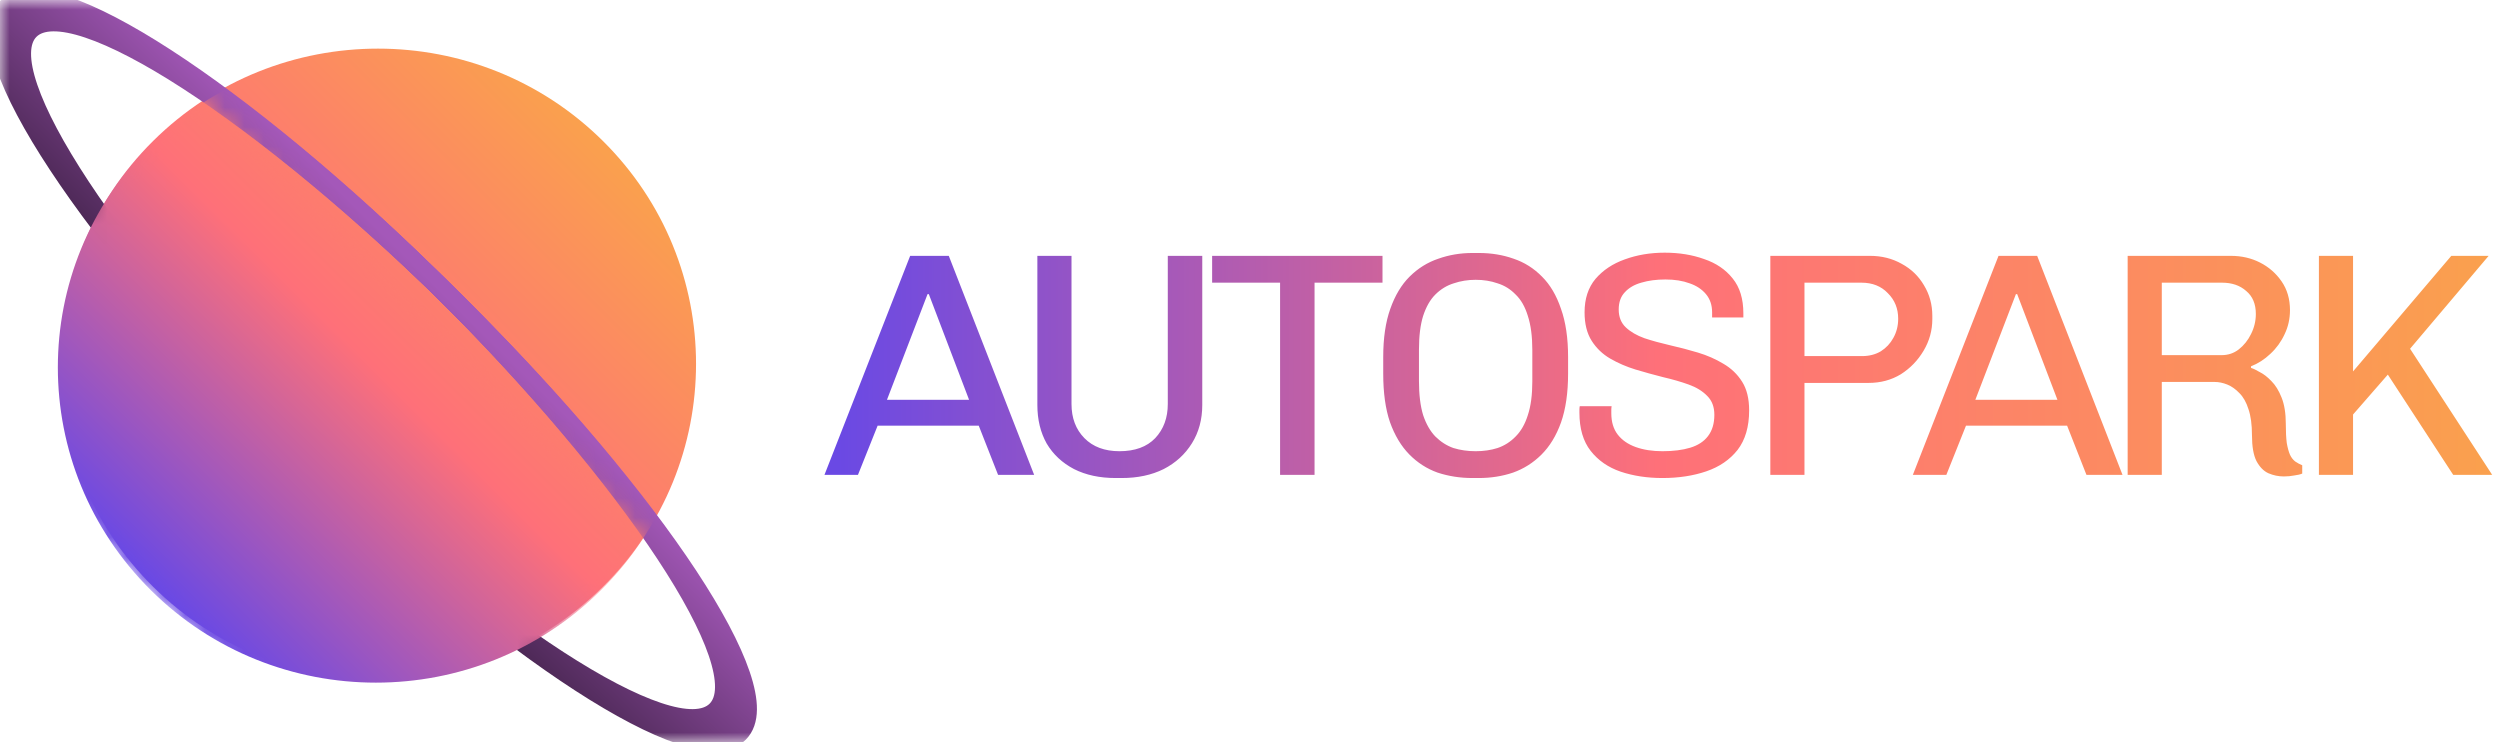 <svg width="128" height="38" viewBox="0 0 128 38" fill="none" xmlns="http://www.w3.org/2000/svg">
<g clip-path="url(#clip0_251_29)">
<mask id="mask0_251_29" style="mask-type:luminance" maskUnits="userSpaceOnUse" x="0" y="0" width="128" height="38">
<path d="M128 0H0V38H128V0Z" fill="white"/>
</mask>
<g mask="url(#mask0_251_29)">
<path d="M30.868 30.042C37.227 23.739 37.227 13.52 30.868 7.217C24.509 0.914 14.199 0.914 7.84 7.217C1.481 13.52 1.481 23.739 7.84 30.042C14.199 36.345 24.509 36.345 30.868 30.042Z" fill="url(#paint0_linear_251_29)"/>
<path d="M36.683 36.384C36.97 36.1 37.103 35.692 37.109 35.192C37.115 34.693 36.994 34.093 36.762 33.409C36.296 32.041 35.375 30.315 34.079 28.35C31.488 24.42 27.386 19.513 22.389 14.56C17.392 9.607 12.442 5.542 8.476 2.973C6.494 1.689 4.753 0.776 3.373 0.315C2.683 0.084 2.077 -0.036 1.574 -0.03C1.07 -0.024 0.658 0.108 0.371 0.393C0.084 0.677 -0.049 1.085 -0.055 1.585C-0.061 2.084 0.06 2.684 0.292 3.368C0.758 4.736 1.679 6.462 2.974 8.426C5.566 12.357 9.668 17.264 14.665 22.217C19.662 27.169 24.612 31.235 28.578 33.804C30.56 35.088 32.301 36.001 33.681 36.462C34.371 36.693 34.976 36.813 35.48 36.807C35.984 36.801 36.396 36.669 36.683 36.384Z" stroke="url(#paint1_linear_251_29)"/>
<path d="M36.846 36.546C37.133 36.262 37.267 35.854 37.273 35.354C37.279 34.855 37.158 34.255 36.925 33.571C36.459 32.203 35.538 30.477 34.243 28.512C31.651 24.582 27.55 19.675 22.553 14.722C17.556 9.769 12.605 5.704 8.64 3.135C6.658 1.851 4.917 0.938 3.537 0.477C2.847 0.246 2.241 0.126 1.737 0.132C1.233 0.138 0.821 0.27 0.535 0.555C0.248 0.839 0.114 1.247 0.108 1.747C0.102 2.246 0.223 2.846 0.456 3.53C0.922 4.898 1.843 6.624 3.138 8.588C5.73 12.519 9.831 17.426 14.828 22.379C19.825 27.332 24.776 31.397 28.741 33.966C30.723 35.25 32.464 36.163 33.845 36.624C34.534 36.855 35.14 36.975 35.644 36.969C36.148 36.963 36.56 36.831 36.846 36.546Z" stroke="url(#paint2_linear_251_29)"/>
<path d="M37.01 36.708C37.297 36.424 37.431 36.016 37.437 35.516C37.443 35.017 37.322 34.417 37.089 33.733C36.623 32.365 35.702 30.639 34.407 28.675C31.815 24.744 27.713 19.837 22.716 14.884C17.719 9.931 12.769 5.866 8.803 3.297C6.821 2.013 5.08 1.1 3.7 0.639C3.01 0.408 2.405 0.288 1.901 0.294C1.397 0.3 0.985 0.433 0.698 0.717C0.411 1.001 0.278 1.409 0.272 1.909C0.266 2.408 0.387 3.008 0.619 3.692C1.085 5.061 2.006 6.786 3.302 8.751C5.893 12.681 9.995 17.588 14.992 22.541C19.989 27.494 24.939 31.559 28.905 34.128C30.887 35.412 32.628 36.325 34.008 36.786C34.698 37.017 35.304 37.137 35.807 37.131C36.311 37.125 36.723 36.993 37.01 36.708Z" stroke="url(#paint3_linear_251_29)"/>
<path d="M37.174 36.871C37.461 36.587 37.595 36.179 37.601 35.679C37.607 35.18 37.486 34.58 37.253 33.895C36.787 32.527 35.866 30.802 34.571 28.837C31.979 24.907 27.877 20 22.88 15.047C17.884 10.094 12.933 6.029 8.967 3.46C6.985 2.176 5.245 1.263 3.864 0.801C3.174 0.571 2.569 0.451 2.065 0.457C1.561 0.463 1.149 0.595 0.862 0.88C0.575 1.164 0.442 1.572 0.436 2.072C0.43 2.571 0.551 3.171 0.784 3.855C1.249 5.223 2.17 6.949 3.466 8.913C6.057 12.844 10.159 17.751 15.156 22.703C20.153 27.656 25.103 31.722 29.069 34.291C31.051 35.574 32.792 36.487 34.172 36.949C34.862 37.18 35.468 37.3 35.971 37.294C36.475 37.288 36.887 37.155 37.174 36.871Z" stroke="url(#paint4_linear_251_29)"/>
<path d="M37.337 37.033C37.624 36.749 37.758 36.341 37.764 35.841C37.77 35.342 37.649 34.742 37.416 34.058C36.951 32.69 36.029 30.964 34.734 28.999C32.143 25.069 28.041 20.162 23.044 15.209C18.047 10.256 13.097 6.191 9.131 3.622C7.149 2.338 5.408 1.425 4.028 0.964C3.338 0.733 2.732 0.613 2.229 0.619C1.724 0.625 1.313 0.757 1.026 1.042C0.739 1.326 0.605 1.734 0.599 2.234C0.593 2.733 0.714 3.333 0.947 4.017C1.413 5.385 2.334 7.111 3.629 9.075C6.221 13.006 10.322 17.913 15.319 22.866C20.316 27.819 25.267 31.884 29.233 34.453C31.215 35.736 32.955 36.649 34.336 37.111C35.026 37.342 35.631 37.462 36.135 37.456C36.639 37.45 37.051 37.318 37.337 37.033Z" stroke="url(#paint5_linear_251_29)"/>
<path d="M37.501 37.195C37.788 36.911 37.922 36.503 37.928 36.003C37.934 35.504 37.813 34.904 37.58 34.22C37.114 32.852 36.193 31.126 34.898 29.162C32.306 25.231 28.204 20.324 23.208 15.371C18.211 10.418 13.26 6.353 9.295 3.784C7.312 2.5 5.572 1.587 4.191 1.126C3.501 0.895 2.896 0.775 2.392 0.781C1.888 0.787 1.476 0.919 1.189 1.204C0.903 1.488 0.769 1.896 0.763 2.396C0.757 2.895 0.878 3.495 1.111 4.179C1.576 5.547 2.498 7.273 3.793 9.237C6.384 13.168 10.486 18.075 15.483 23.028C20.48 27.981 25.43 32.046 29.396 34.615C31.378 35.898 33.119 36.812 34.499 37.273C35.189 37.504 35.795 37.624 36.298 37.618C36.803 37.612 37.214 37.48 37.501 37.195Z" stroke="url(#paint6_linear_251_29)"/>
<path d="M37.665 37.357C37.952 37.073 38.085 36.665 38.091 36.165C38.097 35.666 37.976 35.066 37.743 34.382C37.278 33.014 36.357 31.288 35.061 29.324C32.47 25.393 28.368 20.486 23.371 15.533C18.374 10.58 13.424 6.515 9.458 3.946C7.476 2.662 5.735 1.749 4.355 1.288C3.665 1.057 3.059 0.937 2.556 0.943C2.052 0.949 1.64 1.081 1.353 1.366C1.066 1.65 0.932 2.058 0.926 2.558C0.92 3.057 1.041 3.657 1.274 4.341C1.74 5.709 2.661 7.435 3.956 9.4C6.548 13.33 10.65 18.237 15.647 23.19C20.644 28.143 25.594 32.208 29.559 34.777C31.542 36.061 33.282 36.974 34.663 37.435C35.353 37.666 35.959 37.786 36.462 37.78C36.966 37.774 37.378 37.642 37.665 37.357Z" stroke="url(#paint7_linear_251_29)"/>
<path d="M37.828 37.52C38.115 37.235 38.249 36.827 38.255 36.327C38.261 35.828 38.14 35.228 37.907 34.544C37.441 33.176 36.52 31.45 35.225 29.486C32.633 25.555 28.532 20.648 23.535 15.695C18.538 10.742 13.587 6.677 9.622 4.108C7.64 2.825 5.899 1.912 4.518 1.45C3.828 1.219 3.223 1.099 2.719 1.105C2.215 1.111 1.803 1.244 1.517 1.528C1.23 1.812 1.096 2.22 1.09 2.72C1.084 3.219 1.205 3.819 1.438 4.503C1.904 5.872 2.825 7.597 4.12 9.562C6.712 13.492 10.813 18.399 15.81 23.352C20.807 28.305 25.758 32.37 29.723 34.939C31.705 36.223 33.446 37.136 34.826 37.597C35.516 37.828 36.122 37.948 36.626 37.942C37.13 37.936 37.542 37.804 37.828 37.52Z" stroke="url(#paint8_linear_251_29)"/>
<mask id="mask1_251_29" style="mask-type:luminance" maskUnits="userSpaceOnUse" x="-4" y="4" width="38" height="38">
<path d="M10.209 4.943L-3.783 18.812L19.245 41.637L33.237 27.768L10.209 4.943Z" fill="white"/>
</mask>
<g mask="url(#mask1_251_29)">
<path d="M30.759 30.224C37.119 23.921 37.119 13.702 30.759 7.399C24.4 1.096 14.09 1.096 7.731 7.399C1.372 13.702 1.372 23.921 7.731 30.224C14.09 36.527 24.4 36.527 30.759 30.224Z" fill="url(#paint9_linear_251_29)"/>
</g>
<path d="M42.213 24.312L46.6 13.1H48.578L52.948 24.312H51.101L50.112 21.795H44.934L43.928 24.312H42.213ZM45.412 20.471H49.617L47.556 15.061H47.49L45.412 20.471ZM57.12 24.475C56.307 24.475 55.598 24.323 54.993 24.018C54.388 23.702 53.921 23.266 53.591 22.71C53.273 22.144 53.113 21.485 53.113 20.733V13.1H54.861V20.684C54.861 21.403 55.081 21.986 55.521 22.432C55.961 22.879 56.559 23.102 57.318 23.102C58.109 23.102 58.72 22.879 59.148 22.432C59.577 21.975 59.791 21.392 59.791 20.684V13.1H61.556V20.733C61.556 21.474 61.38 22.127 61.028 22.694C60.676 23.261 60.193 23.702 59.577 24.018C58.962 24.323 58.247 24.475 57.433 24.475H57.12ZM65.54 24.312V14.473H62.061V13.1H70.784V14.473H67.305V24.312H65.54ZM75.388 24.475C74.762 24.475 74.168 24.383 73.607 24.198C73.058 24.002 72.574 23.691 72.156 23.266C71.739 22.841 71.409 22.291 71.167 21.615C70.936 20.94 70.821 20.112 70.821 19.131V18.281C70.821 17.311 70.942 16.489 71.183 15.813C71.425 15.127 71.755 14.576 72.173 14.162C72.602 13.737 73.091 13.432 73.64 13.247C74.19 13.051 74.773 12.953 75.388 12.953H75.718C76.356 12.953 76.949 13.051 77.499 13.247C78.049 13.432 78.532 13.737 78.95 14.162C79.368 14.576 79.692 15.127 79.923 15.813C80.165 16.489 80.286 17.311 80.286 18.281V19.131C80.286 20.112 80.165 20.945 79.923 21.632C79.681 22.307 79.346 22.857 78.917 23.282C78.499 23.696 78.016 24.002 77.466 24.198C76.916 24.383 76.334 24.475 75.718 24.475H75.388ZM75.553 23.102C75.96 23.102 76.334 23.048 76.674 22.939C77.026 22.819 77.334 22.623 77.598 22.351C77.873 22.078 78.082 21.713 78.225 21.256C78.378 20.798 78.455 20.221 78.455 19.523V17.922C78.455 17.224 78.378 16.641 78.225 16.173C78.082 15.704 77.873 15.339 77.598 15.078C77.334 14.805 77.026 14.614 76.674 14.506C76.334 14.386 75.96 14.326 75.553 14.326C75.157 14.326 74.784 14.386 74.432 14.506C74.08 14.614 73.767 14.805 73.492 15.078C73.228 15.339 73.019 15.704 72.865 16.173C72.722 16.63 72.651 17.208 72.651 17.905V19.507C72.651 20.204 72.722 20.787 72.865 21.256C73.019 21.713 73.228 22.078 73.492 22.351C73.767 22.623 74.075 22.819 74.415 22.939C74.767 23.048 75.147 23.102 75.553 23.102ZM85.121 24.475C84.34 24.475 83.626 24.367 82.977 24.149C82.339 23.931 81.828 23.576 81.443 23.086C81.059 22.596 80.866 21.942 80.866 21.125C80.866 21.081 80.866 21.032 80.866 20.978C80.866 20.912 80.872 20.853 80.883 20.798H82.515C82.504 20.863 82.499 20.923 82.499 20.978C82.499 21.032 82.499 21.092 82.499 21.158C82.499 21.604 82.609 21.969 82.829 22.253C83.049 22.536 83.356 22.748 83.752 22.89C84.148 23.032 84.604 23.102 85.121 23.102C85.67 23.102 86.143 23.043 86.539 22.923C86.934 22.803 87.237 22.607 87.446 22.334C87.665 22.051 87.775 21.686 87.775 21.239C87.775 20.836 87.655 20.515 87.413 20.275C87.171 20.024 86.852 19.828 86.456 19.687C86.061 19.545 85.626 19.42 85.154 19.311C84.681 19.191 84.208 19.06 83.736 18.919C83.274 18.777 82.845 18.592 82.449 18.363C82.053 18.134 81.735 17.829 81.493 17.448C81.251 17.066 81.13 16.581 81.13 15.993C81.13 15.296 81.317 14.723 81.691 14.277C82.076 13.83 82.576 13.498 83.191 13.28C83.818 13.051 84.499 12.937 85.236 12.937C85.973 12.937 86.643 13.046 87.248 13.263C87.863 13.47 88.353 13.803 88.715 14.26C89.078 14.707 89.26 15.301 89.26 16.042V16.254H87.66V15.993C87.66 15.622 87.556 15.312 87.347 15.061C87.138 14.811 86.858 14.625 86.506 14.506C86.154 14.375 85.742 14.309 85.269 14.309C84.807 14.309 84.395 14.364 84.032 14.473C83.681 14.571 83.4 14.734 83.191 14.963C82.983 15.181 82.878 15.475 82.878 15.846C82.878 16.227 82.999 16.532 83.241 16.761C83.483 16.99 83.801 17.175 84.197 17.317C84.593 17.448 85.027 17.567 85.5 17.676C85.984 17.785 86.462 17.911 86.934 18.052C87.407 18.194 87.841 18.385 88.237 18.624C88.633 18.853 88.952 19.158 89.194 19.54C89.436 19.921 89.556 20.411 89.556 21.011C89.556 21.85 89.358 22.525 88.963 23.037C88.567 23.538 88.034 23.903 87.363 24.132C86.693 24.361 85.945 24.475 85.121 24.475ZM90.641 24.312V13.1H95.753C96.346 13.1 96.885 13.236 97.369 13.509C97.852 13.77 98.231 14.135 98.506 14.604C98.792 15.072 98.935 15.595 98.935 16.173V16.336C98.935 16.914 98.787 17.453 98.49 17.954C98.193 18.455 97.803 18.858 97.319 19.164C96.835 19.458 96.286 19.605 95.67 19.605H92.389V24.312H90.641ZM92.389 18.232H95.34C95.703 18.232 96.022 18.15 96.297 17.987C96.572 17.812 96.786 17.584 96.94 17.3C97.105 17.006 97.187 16.679 97.187 16.32C97.187 15.797 97.011 15.361 96.659 15.012C96.319 14.653 95.868 14.473 95.307 14.473H92.389V18.232ZM97.938 24.312L102.324 13.1H104.303L108.672 24.312H106.826L105.836 21.795H100.658L99.653 24.312H97.938ZM101.137 20.471H105.341L103.28 15.061H103.214L101.137 20.471ZM116.934 24.394C116.659 24.394 116.395 24.339 116.142 24.23C115.901 24.121 115.697 23.914 115.532 23.609C115.378 23.304 115.301 22.863 115.301 22.285C115.301 21.741 115.241 21.294 115.12 20.945C115.01 20.596 114.856 20.324 114.658 20.128C114.46 19.921 114.252 19.774 114.032 19.687C113.812 19.599 113.598 19.556 113.389 19.556H110.684V24.312H108.936V13.1H114.23C114.768 13.1 115.263 13.214 115.714 13.443C116.164 13.672 116.533 13.993 116.818 14.408C117.104 14.822 117.247 15.312 117.247 15.879C117.247 16.325 117.154 16.739 116.967 17.121C116.791 17.502 116.549 17.834 116.241 18.118C115.944 18.401 115.615 18.613 115.252 18.755V18.837C115.362 18.869 115.51 18.94 115.697 19.049C115.895 19.147 116.093 19.3 116.291 19.507C116.5 19.714 116.676 19.997 116.818 20.357C116.961 20.716 117.033 21.163 117.033 21.697C117.033 22.089 117.049 22.416 117.082 22.678C117.126 22.928 117.181 23.13 117.247 23.282C117.313 23.424 117.401 23.538 117.511 23.626C117.621 23.702 117.742 23.767 117.874 23.822V24.247C117.775 24.29 117.638 24.323 117.461 24.345C117.297 24.377 117.121 24.394 116.934 24.394ZM110.684 18.183H113.751C114.081 18.183 114.373 18.085 114.625 17.889C114.889 17.682 115.098 17.42 115.252 17.104C115.417 16.777 115.499 16.434 115.499 16.075C115.499 15.562 115.334 15.17 115.005 14.898C114.686 14.614 114.274 14.473 113.768 14.473H110.684V18.183ZM118.728 24.312V13.1H120.476V19.017L125.506 13.1H127.418L123.395 17.856L127.6 24.312H125.604L122.257 19.18L120.476 21.223V24.312H118.728Z" fill="url(#paint10_linear_251_29)"/>
</g>
</g>
<defs>
<linearGradient id="paint0_linear_251_29" x1="8.059" y1="29.825" x2="30.448" y2="7.236" gradientUnits="userSpaceOnUse">
<stop stop-color="#6A49E4"/>
<stop offset="0.498" stop-color="#FE7079"/>
<stop offset="1" stop-color="#FAA04E"/>
</linearGradient>
<linearGradient id="paint1_linear_251_29" x1="22.316" y1="14.632" x2="14.805" y2="22.211" gradientUnits="userSpaceOnUse">
<stop stop-color="#A458B9"/>
<stop offset="1" stop-color="#4A2753"/>
</linearGradient>
<linearGradient id="paint2_linear_251_29" x1="22.48" y1="14.794" x2="14.968" y2="22.373" gradientUnits="userSpaceOnUse">
<stop stop-color="#A458B9"/>
<stop offset="1" stop-color="#4A2753"/>
</linearGradient>
<linearGradient id="paint3_linear_251_29" x1="22.644" y1="14.957" x2="15.132" y2="22.535" gradientUnits="userSpaceOnUse">
<stop stop-color="#A458B9"/>
<stop offset="1" stop-color="#4A2753"/>
</linearGradient>
<linearGradient id="paint4_linear_251_29" x1="22.808" y1="15.119" x2="15.296" y2="22.698" gradientUnits="userSpaceOnUse">
<stop stop-color="#A458B9"/>
<stop offset="1" stop-color="#4A2753"/>
</linearGradient>
<linearGradient id="paint5_linear_251_29" x1="22.971" y1="15.281" x2="15.459" y2="22.86" gradientUnits="userSpaceOnUse">
<stop stop-color="#A458B9"/>
<stop offset="1" stop-color="#4A2753"/>
</linearGradient>
<linearGradient id="paint6_linear_251_29" x1="23.135" y1="15.444" x2="15.623" y2="23.022" gradientUnits="userSpaceOnUse">
<stop stop-color="#A458B9"/>
<stop offset="1" stop-color="#4A2753"/>
</linearGradient>
<linearGradient id="paint7_linear_251_29" x1="23.298" y1="15.606" x2="15.787" y2="23.184" gradientUnits="userSpaceOnUse">
<stop stop-color="#A458B9"/>
<stop offset="1" stop-color="#4A2753"/>
</linearGradient>
<linearGradient id="paint8_linear_251_29" x1="23.462" y1="15.768" x2="15.95" y2="23.346" gradientUnits="userSpaceOnUse">
<stop stop-color="#A458B9"/>
<stop offset="1" stop-color="#4A2753"/>
</linearGradient>
<linearGradient id="paint9_linear_251_29" x1="7.951" y1="30.007" x2="30.34" y2="7.418" gradientUnits="userSpaceOnUse">
<stop stop-color="#6A49E4"/>
<stop offset="0.498" stop-color="#FE7079"/>
<stop offset="1" stop-color="#FAA04E"/>
</linearGradient>
<linearGradient id="paint10_linear_251_29" x1="42.867" y1="18.694" x2="127.182" y2="18.694" gradientUnits="userSpaceOnUse">
<stop stop-color="#6A49E4"/>
<stop offset="0.498" stop-color="#FE7079"/>
<stop offset="1" stop-color="#FAA04E"/>
</linearGradient>
<clipPath id="clip0_251_29">
<rect width="128" height="38" fill="white"/>
</clipPath>
</defs>
</svg>
